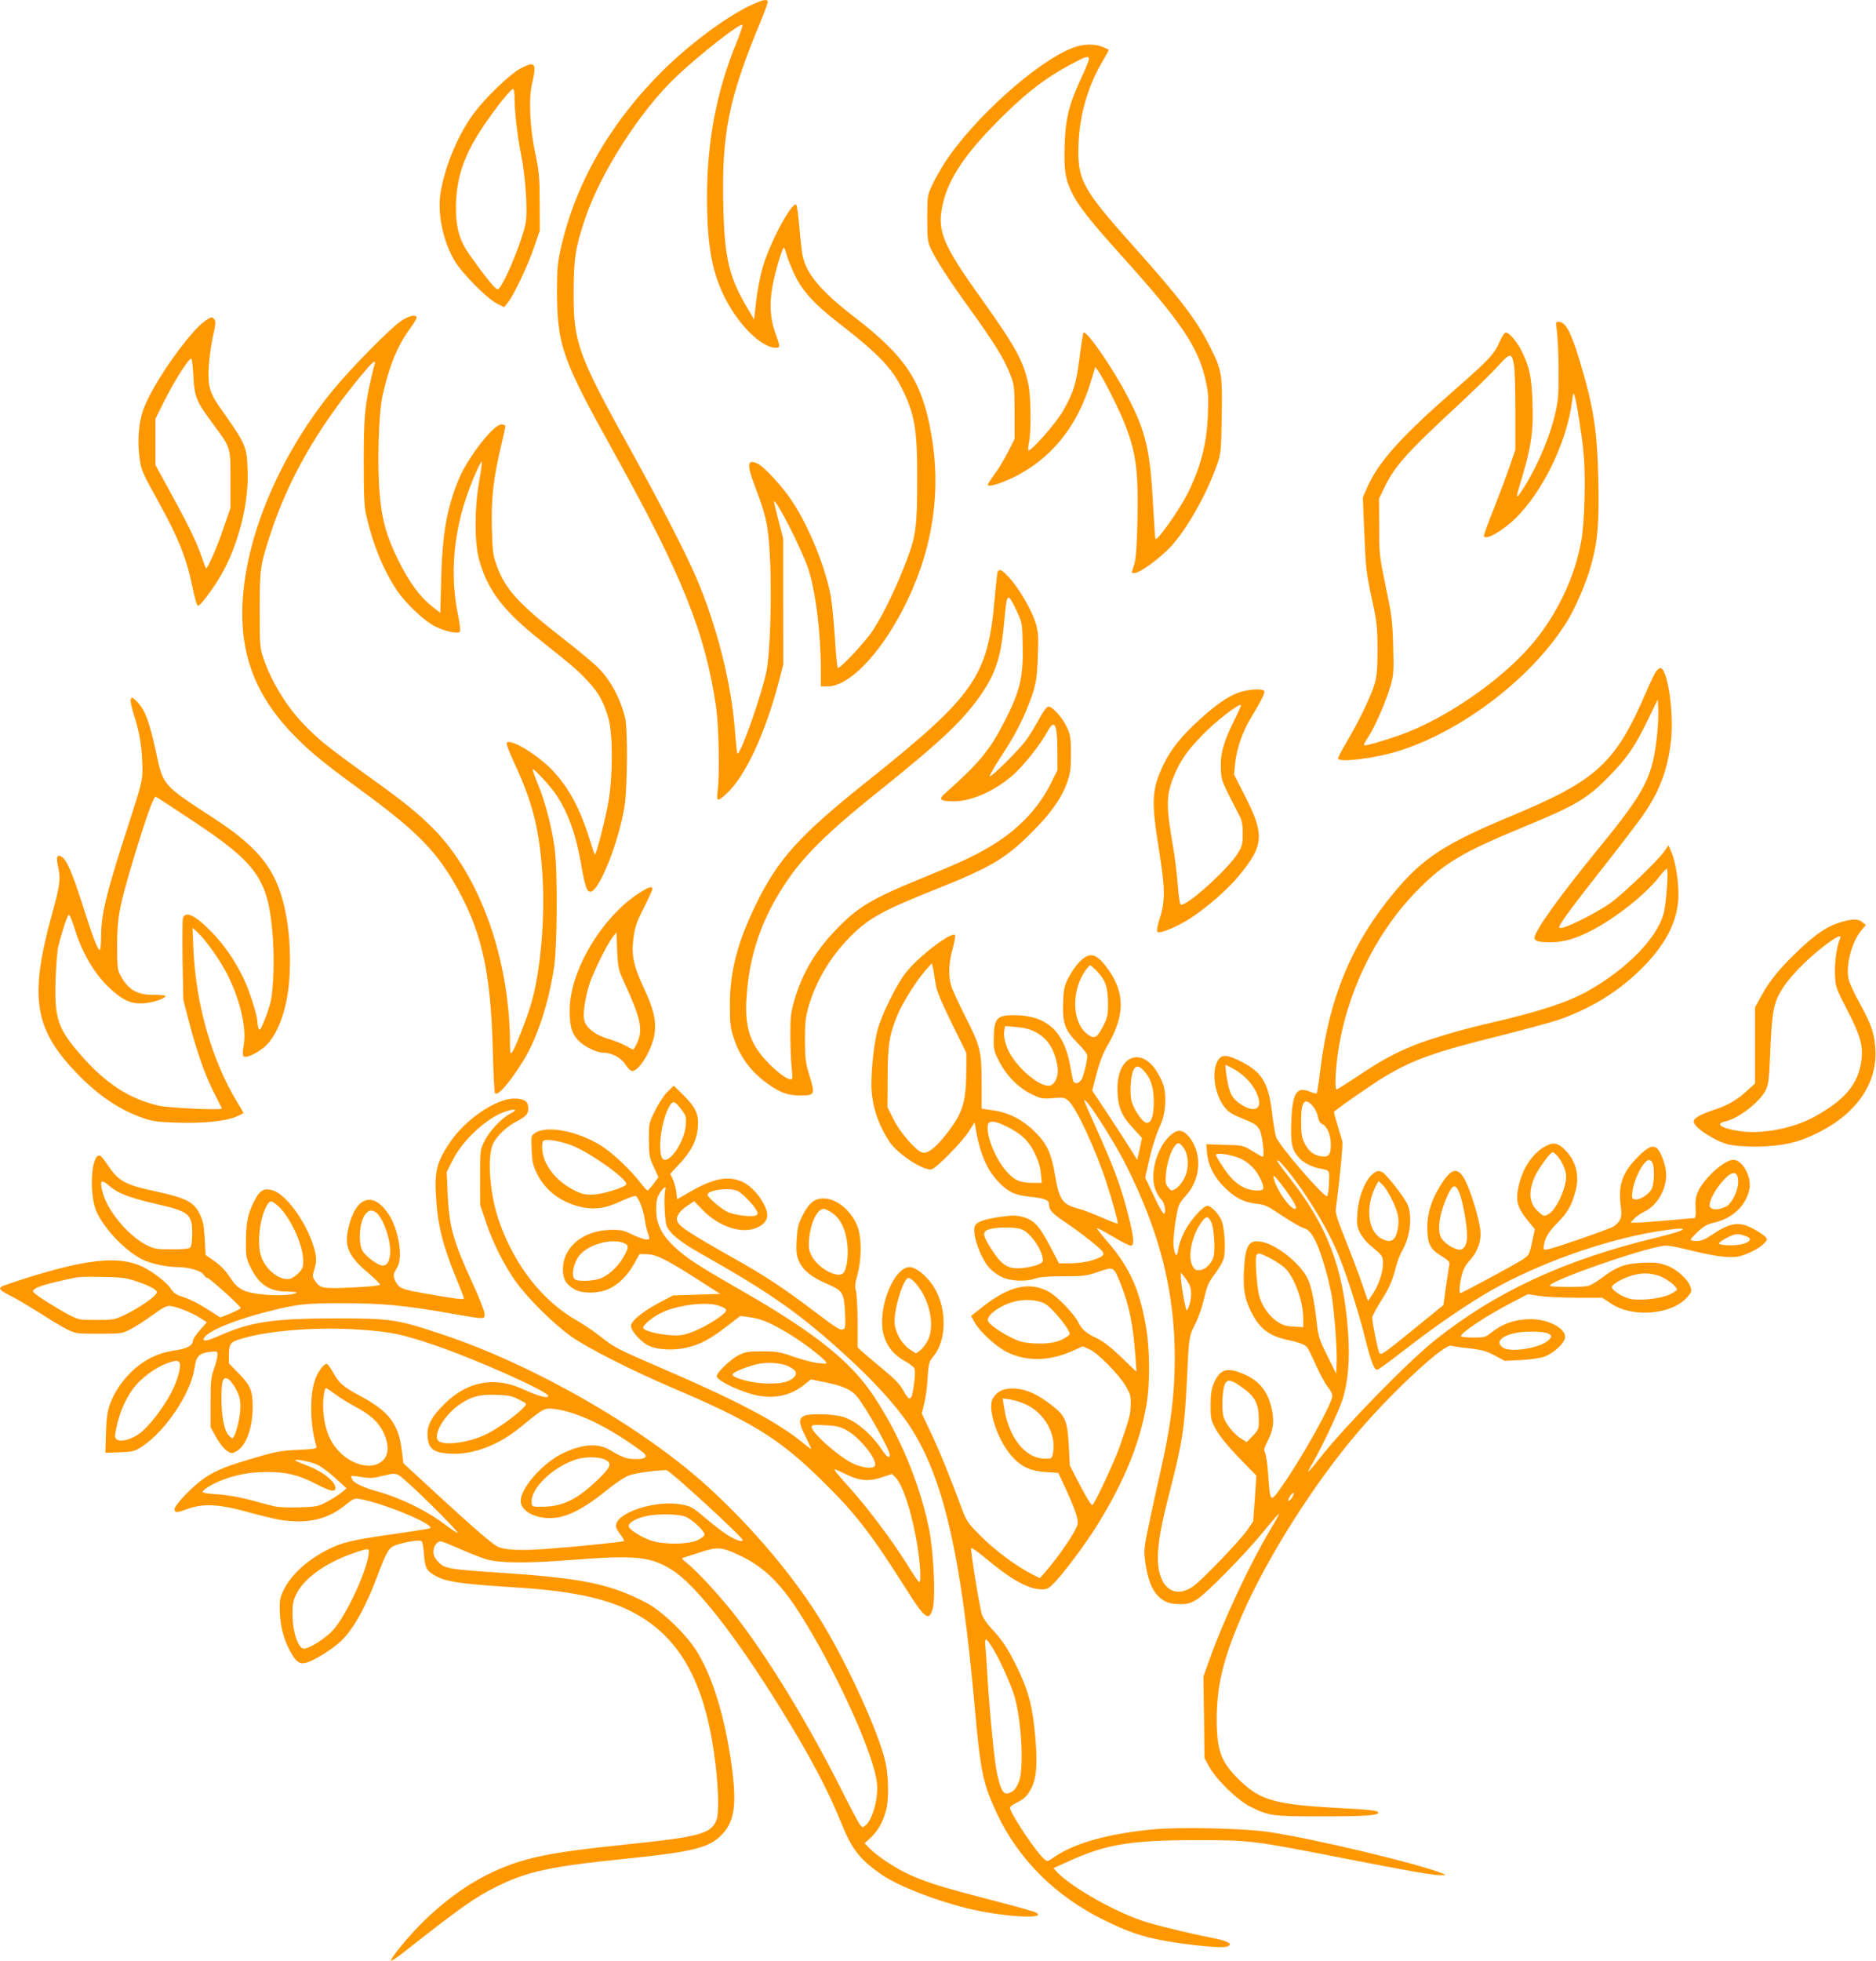 <?xml version="1.0" standalone="no"?>
<!DOCTYPE svg PUBLIC "-//W3C//DTD SVG 20010904//EN"
 "http://www.w3.org/TR/2001/REC-SVG-20010904/DTD/svg10.dtd">
<svg version="1.0" xmlns="http://www.w3.org/2000/svg"
 width="1225pt" height="1280pt" viewBox="0 0 1225 1280"
 preserveAspectRatio="xMidYMid meet">
<g transform="translate(0,1280) scale(0.1,-0.1)"
fill="#ff9800" stroke="none">
<path d="M4894 12762 c-166 -81 -403 -259 -579 -436 -340 -341 -565 -739 -656
-1161 -18 -80 -22 -132 -22 -265 1 -353 33 -444 373 -1055 446 -803 596 -1177
666 -1661 18 -127 24 -443 10 -546 -9 -71 -2 -73 59 -17 122 112 253 394 342
735 l28 109 -1 410 0 410 -31 120 c-17 66 -30 121 -29 123 15 14 182 -315 224
-441 48 -145 82 -419 82 -664 l0 -103 43 0 c137 0 332 197 487 491 193 368
259 754 194 1139 -60 357 -164 518 -504 780 -219 169 -312 279 -339 400 -5 25
-15 108 -21 185 -7 77 -15 144 -20 148 -27 29 -182 -262 -224 -423 -14 -52
-32 -147 -39 -210 l-13 -115 -47 80 c-117 199 -146 322 -154 660 -11 477 35
703 246 1210 27 65 47 123 45 127 -10 16 -41 7 -120 -30z m-88 -248 c-126
-309 -189 -635 -189 -994 -1 -300 28 -476 104 -638 87 -188 248 -352 345 -352
30 0 30 7 -6 105 -30 82 -36 180 -17 290 19 105 68 269 77 258 4 -5 12 -28 19
-53 7 -25 30 -82 52 -128 49 -101 126 -186 276 -303 276 -214 361 -303 432
-454 75 -156 91 -259 90 -565 0 -319 -7 -372 -68 -535 -65 -172 -152 -354
-222 -460 -47 -72 -208 -245 -228 -245 -4 0 -13 87 -19 193 -7 105 -19 229
-27 275 -35 190 -142 455 -254 623 -62 93 -179 221 -222 242 -70 34 -75 -1
-20 -145 79 -207 90 -267 101 -520 9 -239 -2 -572 -25 -688 -29 -150 -173
-556 -190 -538 -3 3 -10 70 -16 148 -22 307 -120 694 -256 1008 -68 158 -239
489 -416 809 -356 642 -382 715 -381 1043 0 219 11 292 72 475 100 303 362
712 598 935 157 148 427 359 432 337 2 -8 -17 -63 -42 -123z"/>
<path d="M7011 12490 c-232 -84 -657 -464 -846 -758 -26 -41 -61 -104 -78
-140 -31 -66 -32 -70 -32 -217 0 -132 3 -155 22 -196 35 -75 117 -203 250
-387 162 -225 225 -325 265 -425 32 -81 32 -83 33 -257 l0 -175 -43 -85 c-24
-47 -63 -113 -88 -145 -24 -33 -44 -64 -44 -69 0 -17 76 4 165 47 246 120 416
327 505 616 l32 105 19 -25 c28 -37 123 -224 165 -324 82 -200 99 -324 91
-664 -4 -167 -9 -239 -21 -276 -9 -27 -16 -51 -16 -52 0 -2 8 -3 19 -3 34 0
165 96 237 173 107 117 233 340 302 537 25 71 26 86 30 319 4 274 1 293 -79
452 -85 170 -190 308 -501 656 -337 377 -365 431 -355 673 8 183 62 368 152
522 25 43 45 79 45 81 0 3 -18 12 -40 21 -53 21 -123 20 -189 -4z m99 -77 c0
-9 -22 -64 -50 -123 -80 -174 -102 -260 -108 -434 -5 -173 4 -230 54 -327 44
-83 121 -180 314 -394 393 -437 501 -595 551 -811 19 -83 21 -113 16 -237 -7
-184 -48 -339 -132 -508 -55 -108 -197 -310 -210 -297 -2 2 -9 98 -15 213 -19
367 -47 486 -166 715 -98 189 -270 437 -289 419 -3 -4 -15 -78 -26 -165 -22
-173 -38 -223 -110 -350 -44 -76 -210 -265 -223 -253 -4 4 -2 26 3 50 15 65
13 303 -4 381 -31 151 -86 249 -310 563 -248 346 -285 436 -252 599 38 184
157 357 419 611 147 143 266 232 415 312 106 57 123 62 123 36z"/>
<path d="M3393 12350 c-69 -40 -220 -185 -294 -283 -101 -134 -184 -326 -219
-505 -28 -138 8 -325 87 -462 47 -81 210 -246 276 -280 l48 -25 25 30 c38 46
129 237 171 360 l38 110 -1 185 c0 163 -4 201 -28 315 -36 169 -45 360 -22
458 23 98 22 127 -6 127 -13 0 -46 -14 -75 -30z m-33 -189 c0 -90 19 -255 41
-361 29 -137 46 -374 32 -453 -17 -98 -120 -356 -168 -421 -14 -19 -15 -19
-36 0 -28 25 -156 196 -191 254 -43 74 -61 153 -61 265 1 188 51 339 173 522
82 123 185 253 201 253 5 0 9 -27 9 -59z"/>
<path d="M2624 10709 c-64 -40 -335 -314 -453 -459 -383 -469 -613 -1066 -587
-1526 15 -281 127 -515 349 -737 102 -102 185 -170 407 -332 363 -265 491
-391 617 -602 185 -312 248 -580 261 -1115 4 -146 10 -269 14 -273 20 -21 101
74 193 225 84 141 157 362 192 590 23 147 25 643 4 790 -19 136 -62 300 -109
413 -22 53 -36 97 -32 97 11 0 113 -111 147 -160 81 -119 133 -262 168 -462
25 -145 37 -178 60 -178 56 0 181 311 222 549 20 120 23 509 5 586 -32 129
-97 250 -180 331 -31 30 -133 115 -226 187 -290 226 -378 323 -433 477 -24 67
-27 92 -31 245 -5 193 10 322 58 525 16 69 30 131 30 138 0 6 -12 12 -26 12
-51 0 -219 -215 -278 -357 -77 -185 -107 -354 -115 -646 l-6 -227 -56 44 c-77
61 -150 160 -219 301 -75 153 -105 256 -120 423 -18 190 -8 528 18 650 42 190
99 329 178 435 24 33 44 65 44 73 0 23 -43 16 -96 -17z m-178 -286 c-3 -10
-14 -56 -25 -103 -39 -172 -46 -248 -46 -535 0 -238 3 -292 19 -360 42 -182
113 -353 199 -480 60 -88 180 -200 251 -235 67 -33 149 -49 160 -32 4 6 -3 57
-14 112 -62 304 -19 628 126 944 14 32 28 55 30 53 3 -3 -5 -60 -17 -128 -31
-172 -31 -401 -1 -510 55 -201 157 -335 407 -533 205 -163 235 -189 299 -257
75 -79 108 -139 139 -247 30 -110 29 -385 -2 -556 -18 -103 -75 -323 -86 -334
-2 -2 -15 36 -30 85 -66 216 -144 360 -256 474 -101 101 -264 198 -290 172 -5
-5 14 -57 47 -128 121 -259 165 -432 185 -722 20 -289 -11 -649 -74 -858 -31
-103 -103 -286 -122 -311 -13 -17 -14 -11 -15 61 -3 548 -196 1089 -499 1395
-108 108 -185 171 -442 355 -247 178 -313 231 -405 327 -111 115 -208 273
-261 423 -27 79 -27 82 -27 325 0 265 3 289 65 480 118 365 306 696 593 1044
77 93 103 115 92 79z"/>
<path d="M1340 10706 c-99 -67 -328 -390 -396 -558 -35 -83 -48 -204 -35 -316
11 -100 12 -102 142 -337 107 -195 162 -329 195 -478 33 -154 38 -168 49 -170
13 -1 96 109 146 195 114 195 185 472 176 688 -6 160 -9 167 -177 405 -71 100
-84 146 -77 269 3 56 15 145 27 199 18 78 20 101 10 112 -16 20 -19 19 -60 -9z
m-77 -366 c6 -128 20 -162 125 -303 120 -162 117 -152 117 -367 l0 -185 -43
-125 c-41 -122 -108 -277 -117 -269 -2 3 -18 45 -35 94 -33 92 -90 208 -221
445 l-74 135 0 151 0 151 57 114 c71 142 169 294 179 277 3 -7 9 -60 12 -118z"/>
<path d="M10164 10658 c14 -94 19 -395 7 -475 -23 -161 -105 -374 -208 -545
-26 -43 -50 -78 -55 -78 -4 0 0 21 8 48 82 265 98 364 91 566 -6 165 -20 233
-69 331 -31 64 -83 125 -106 125 -7 0 -24 -26 -38 -57 -38 -86 -69 -119 -288
-311 -355 -310 -502 -473 -576 -638 l-31 -71 10 -239 c9 -218 13 -254 47 -414
35 -160 38 -188 39 -335 0 -124 -4 -175 -18 -225 -21 -76 -101 -244 -185 -385
-33 -55 -57 -103 -55 -107 14 -25 234 2 381 46 426 128 896 489 1120 859 50
82 118 241 147 342 47 162 58 281 52 565 -7 330 -30 481 -123 789 -56 185 -92
251 -137 251 -17 0 -19 -5 -13 -42z m-277 -247 c4 -25 8 -158 8 -296 l0 -250
-34 -100 c-18 -55 -65 -178 -102 -273 -38 -95 -69 -179 -69 -188 0 -38 118 27
205 112 181 177 337 500 371 769 6 50 8 56 15 35 15 -46 49 -263 60 -384 14
-150 6 -450 -16 -569 -41 -228 -152 -465 -305 -652 -199 -244 -579 -508 -885
-615 -113 -39 -222 -70 -228 -64 -3 3 10 27 27 53 43 63 121 244 147 338 19
68 21 96 16 257 -4 164 -9 200 -48 386 -41 197 -43 212 -43 390 l-1 185 33 69
c67 141 143 227 479 538 105 97 224 214 264 258 82 91 91 91 106 1z"/>
<path d="M6515 9070 c-3 -5 -12 -85 -20 -177 -45 -511 -128 -630 -837 -1196
-440 -351 -578 -504 -723 -802 -120 -246 -169 -436 -169 -655 0 -111 3 -147
22 -205 40 -129 114 -230 227 -310 78 -56 131 -75 209 -75 97 0 100 6 63 125
-27 90 -30 114 -31 235 0 111 4 149 22 214 48 167 135 317 261 449 125 130
212 180 584 328 348 139 445 197 612 364 126 125 196 224 233 328 22 61 25 89
25 187 0 103 -3 122 -25 171 -30 66 -99 142 -124 137 -10 -2 -36 -37 -59 -81
-23 -44 -61 -105 -85 -138 -47 -65 -228 -244 -237 -235 -3 3 26 54 64 113 89
136 132 214 179 328 57 138 65 178 71 341 5 135 3 159 -15 220 -26 84 -111
229 -173 295 -45 49 -62 58 -74 39z m121 -252 c39 -82 39 -84 42 -222 5 -214
-16 -305 -120 -507 -95 -186 -165 -270 -388 -468 -45 -39 -31 -51 60 -51 119
0 281 75 396 182 71 67 167 189 210 267 50 94 68 62 69 -125 l0 -120 -42 -85
c-83 -167 -218 -308 -398 -414 -109 -65 -192 -103 -441 -205 -340 -139 -427
-192 -572 -345 -134 -141 -215 -281 -267 -460 -21 -75 -25 -106 -24 -224 0
-75 4 -167 8 -206 5 -38 6 -73 2 -77 -13 -15 -79 29 -146 96 -135 136 -169
249 -146 488 20 214 80 404 186 590 136 237 284 392 675 705 418 335 560 471
677 646 90 135 122 244 142 476 16 174 20 178 77 59z"/>
<path d="M10817 8422 c-9 -9 -38 -69 -65 -132 -202 -471 -322 -582 -882 -815
-431 -179 -576 -273 -760 -492 -280 -333 -430 -690 -488 -1161 -10 -83 -21
-155 -24 -158 -3 -3 -23 2 -44 11 -88 36 -115 -7 -122 -196 -5 -138 3 -180 45
-230 29 -34 82 -63 133 -74 76 -15 72 -9 68 -95 -1 -43 -7 -82 -12 -87 -16
-15 -317 333 -334 388 -6 19 -18 90 -26 159 -25 203 -68 268 -223 342 -80 38
-112 35 -135 -12 -37 -73 -15 -213 45 -292 26 -34 48 -49 107 -73 94 -38 103
-44 124 -77 18 -27 36 -178 21 -178 -4 0 -34 17 -68 38 -60 37 -62 37 -180 40
l-120 4 5 -60 c8 -82 49 -160 119 -227 67 -64 120 -91 199 -101 66 -8 69 -10
190 -90 52 -34 108 -66 123 -69 50 -13 91 -90 141 -265 14 -47 31 -121 40
-165 18 -101 39 -369 34 -455 l-3 -65 -58 117 c-52 104 -59 127 -68 210 -17
151 -36 244 -61 294 -48 99 -202 221 -300 239 -83 16 -107 -22 -115 -184 -7
-121 4 -186 44 -267 56 -115 119 -164 245 -190 39 -8 82 -21 97 -29 29 -14 29
-15 91 -150 22 -49 54 -107 70 -127 17 -20 30 -46 30 -58 0 -51 -208 -422
-338 -603 -67 -94 -68 -93 -81 87 -4 67 -14 132 -20 144 -10 18 -7 30 14 71
40 80 47 131 30 212 -25 122 -87 195 -204 239 -92 36 -135 20 -172 -62 -19
-43 -23 -71 -24 -148 0 -90 2 -98 35 -160 23 -41 75 -106 149 -183 l115 -118
-10 -150 -11 -149 -39 -57 c-47 -68 -297 -328 -353 -367 -84 -58 -162 -42
-202 41 -47 97 -36 244 38 533 94 365 107 446 123 765 13 289 14 293 54 372
20 38 44 108 56 157 23 99 28 111 80 181 21 28 43 67 50 89 14 44 9 179 -10
241 -14 44 -69 105 -96 105 -28 0 -117 -100 -152 -173 -18 -35 -35 -86 -38
-111 -8 -58 -22 -48 -31 22 -5 50 18 223 37 269 5 12 25 40 45 61 103 114 106
292 8 395 -37 38 -71 35 -117 -9 -89 -86 -132 -262 -87 -359 10 -22 25 -46 34
-54 20 -16 33 -79 20 -92 -6 -6 -30 34 -67 113 l-58 122 27 120 c15 67 43 157
63 201 28 62 36 97 40 155 5 89 -6 136 -50 210 -104 173 -263 110 -261 -105 0
-113 23 -173 97 -253 l63 -69 -15 -72 -16 -71 -45 72 c-25 40 -91 142 -147
227 l-102 153 29 112 c20 76 43 135 73 186 110 190 112 333 8 485 -60 86 -99
113 -143 95 -38 -16 -88 -74 -125 -147 -25 -50 -29 -72 -32 -155 -5 -136 12
-183 95 -266 34 -34 63 -71 63 -82 0 -33 -22 -124 -36 -152 -18 -34 -52 -37
-58 -5 -3 12 -12 60 -21 107 -41 212 -154 312 -356 314 -124 1 -139 -17 -140
-168 -1 -56 4 -74 38 -138 48 -92 123 -167 207 -208 62 -31 71 -33 142 -27 72
5 77 4 104 -21 50 -46 177 -321 244 -527 43 -134 79 -265 74 -271 -3 -2 -49
16 -104 40 -55 24 -120 49 -144 55 -113 29 -133 57 -161 223 -24 143 -53 204
-133 283 -80 78 -168 123 -270 138 l-76 11 0 166 c0 210 -8 243 -109 440 -43
85 -84 175 -91 200 -18 67 -15 146 11 238 12 45 19 85 15 89 -24 24 -239 -140
-321 -245 -59 -74 -159 -277 -184 -372 -23 -85 -41 -244 -41 -359 0 -129 44
-264 121 -377 54 -78 224 -189 272 -176 32 8 199 178 243 247 l38 60 12 -69
c27 -143 71 -243 142 -318 62 -67 110 -89 210 -99 95 -10 122 -21 122 -50 0
-37 20 -58 109 -118 107 -73 237 -176 244 -195 8 -20 -8 -31 -73 -52 -34 -11
-86 -18 -135 -19 l-80 0 -57 109 c-69 132 -105 172 -175 192 -43 12 -66 13
-135 4 -122 -16 -177 -36 -184 -67 -15 -57 42 -211 99 -271 18 -19 50 -43 72
-54 55 -29 159 -35 221 -14 35 12 85 16 189 16 130 0 148 2 227 29 103 35 100
36 147 -82 56 -140 80 -264 96 -481 l6 -90 -99 96 c-68 65 -119 104 -159 123
-71 33 -99 58 -125 110 -26 51 -131 160 -183 190 -126 74 -264 44 -438 -94
l-76 -60 25 -45 c33 -58 137 -154 206 -189 130 -65 279 -63 436 8 l62 28 43
-19 c55 -24 192 -163 237 -239 31 -53 35 -66 33 -125 -1 -63 -8 -88 -73 -275
-35 -99 -161 -368 -177 -378 -6 -4 -40 51 -79 126 l-68 132 -7 132 c-9 159
-23 193 -107 258 -94 74 -166 107 -241 112 -73 5 -115 -13 -147 -62 -42 -64
33 -287 131 -388 60 -64 120 -89 218 -95 l78 -5 35 -76 c71 -152 96 -223 91
-257 -7 -43 -121 -211 -215 -318 l-32 -36 -48 24 c-103 52 -241 154 -333 246
-90 90 -97 100 -129 185 -78 211 -146 378 -202 495 l-59 125 16 65 c9 35 19
103 21 150 7 113 10 123 40 159 92 110 87 338 -12 472 -46 63 -107 109 -145
109 -84 0 -178 -188 -179 -356 0 -116 48 -200 146 -256 30 -16 59 -38 64 -48
6 -12 6 -45 0 -92 -16 -126 -27 -134 -73 -51 -19 36 -55 73 -120 127 -50 41
-111 93 -134 113 l-43 39 0 164 c0 91 -5 182 -11 203 -8 30 -6 51 11 110 24
89 27 221 5 295 -31 102 -125 191 -212 199 -67 7 -108 -23 -152 -109 -29 -58
-34 -79 -39 -160 -4 -80 -1 -101 15 -140 27 -60 84 -105 185 -148 102 -44 110
-58 116 -192 4 -81 2 -99 -11 -104 -21 -8 -36 1 -199 124 -178 136 -319 229
-496 328 -340 192 -392 227 -392 268 1 27 25 58 74 90 l39 26 57 -59 c104
-106 246 -154 345 -117 50 20 75 48 75 86 -1 64 -80 174 -153 212 -94 47 -192
31 -350 -60 l-85 -49 -6 49 c-4 27 -14 64 -23 83 l-16 34 60 65 c77 81 114
155 120 240 7 83 -14 129 -97 211 l-60 59 -41 -39 c-22 -22 -59 -77 -81 -123
-41 -82 -41 -83 -41 -192 1 -101 3 -115 32 -176 l31 -67 -32 -43 c-18 -24 -36
-44 -40 -44 -4 0 -27 26 -51 57 -53 68 -151 164 -223 216 -149 107 -375 158
-459 103 -27 -18 -27 -19 -23 -111 3 -79 8 -101 36 -158 56 -113 167 -193 304
-218 83 -15 148 -4 254 46 42 19 80 32 85 29 20 -12 49 -87 58 -146 5 -35 14
-76 20 -91 6 -16 11 -33 11 -38 0 -18 -46 -8 -110 23 -56 28 -75 32 -140 31
-179 -2 -313 -110 -314 -255 -1 -65 19 -100 75 -133 53 -31 168 -28 234 7 63
33 114 86 158 163 l33 60 51 -1 c60 -2 129 -36 337 -170 l139 -89 -154 -5
-154 -5 -90 -47 c-108 -58 -185 -120 -185 -152 0 -31 63 -102 112 -127 56 -29
165 -35 251 -15 90 21 154 55 261 138 l90 69 55 -7 c74 -9 136 -34 247 -100
90 -52 224 -153 254 -189 14 -17 12 -18 -45 -12 -33 3 -105 22 -160 41 -90 32
-111 36 -207 36 -95 0 -111 -3 -157 -26 -52 -27 -141 -113 -141 -136 0 -31
179 -113 283 -129 110 -18 209 8 291 75 l41 33 95 -19 c117 -24 171 -49 209
-96 64 -82 211 -344 211 -377 0 -27 -19 -16 -51 33 -75 111 -181 198 -267 218
-66 16 -200 18 -235 5 -44 -17 -43 -46 2 -134 22 -45 39 -82 38 -84 -2 -1 -25
16 -53 39 -165 136 -421 272 -932 492 -281 121 -302 132 -392 204 -41 32 -108
78 -149 101 -226 127 -409 359 -510 645 -63 177 -82 426 -41 512 25 51 92 114
152 144 62 32 78 49 78 85 0 47 -26 65 -92 65 -120 0 -322 -138 -422 -289 -88
-132 -102 -193 -86 -392 12 -156 44 -281 120 -469 33 -80 60 -149 60 -154 0
-10 -46 -5 -250 31 -132 23 -158 31 -178 52 -12 13 -25 35 -28 48 -6 23 -5 28
21 73 38 65 7 251 -58 346 -102 153 -215 114 -262 -91 -28 -121 0 -185 132
-295 42 -36 76 -70 75 -75 -1 -6 -78 -14 -182 -18 -197 -9 -210 -7 -245 47
-15 22 -15 29 -1 76 12 41 13 62 5 103 -35 163 -178 375 -275 407 -51 17 -80
6 -109 -43 -52 -90 -68 -154 -69 -277 -1 -106 1 -120 27 -175 55 -117 124
-164 241 -165 38 0 66 -3 63 -7 -16 -15 -128 -22 -217 -12 -128 13 -167 33
-218 112 -27 42 -61 77 -100 105 l-59 41 -6 107 c-5 90 -11 116 -34 163 -39
77 -88 102 -285 145 -206 44 -245 66 -321 182 -18 26 -37 49 -43 51 -59 19
-75 -253 -22 -369 52 -112 187 -253 297 -308 54 -27 159 -50 232 -50 72 0 156
-25 169 -50 6 -11 16 -20 23 -20 14 0 218 -184 219 -197 0 -4 -30 -20 -66 -35
l-67 -27 -67 43 c-80 51 -131 77 -191 96 -31 10 -50 24 -63 46 -19 32 -92 93
-158 131 -153 89 -356 75 -764 -51 -99 -31 -184 -60 -189 -65 -15 -15 -2 -27
73 -64 38 -20 120 -69 182 -108 62 -40 140 -87 173 -104 59 -29 63 -30 210
-30 144 0 152 1 205 28 30 15 96 57 145 93 74 53 95 64 120 60 47 -7 136 -43
189 -76 l47 -30 -45 -51 c-25 -28 -46 -59 -46 -69 0 -30 -36 -51 -107 -62 -88
-13 -146 -34 -208 -73 -102 -65 -186 -169 -227 -280 -17 -47 -23 -89 -26 -189
l-4 -128 94 3 c89 4 98 6 149 40 152 101 316 348 339 509 11 78 29 97 98 106
51 6 52 6 52 -20 0 -14 -10 -54 -22 -88 -20 -55 -23 -82 -23 -223 l0 -160 36
-65 c20 -36 50 -75 68 -87 31 -21 35 -21 62 -7 65 33 109 151 109 293 0 105
-15 140 -93 219 l-62 63 0 60 c1 71 10 81 90 104 182 53 504 76 773 56 194
-14 268 -29 472 -98 263 -88 750 -305 750 -334 0 -19 -68 0 -160 42 -183 86
-362 56 -509 -86 -93 -89 -125 -149 -119 -223 6 -71 34 -98 113 -107 157 -20
335 41 490 167 155 127 161 130 224 122 152 -18 363 -121 577 -281 40 -30 21
-48 -49 -46 -53 0 -90 14 -161 57 -81 50 -184 42 -316 -22 -127 -62 -270 -225
-270 -308 0 -69 102 -121 218 -111 90 7 200 64 332 171 63 52 126 94 157 106
40 15 164 33 245 35 20 0 498 -438 498 -457 0 -16 -49 1 -104 36 -28 18 -91
67 -141 109 -84 71 -94 77 -159 88 -152 28 -392 -43 -420 -123 -8 -22 -4 -33
22 -69 18 -23 30 -45 27 -47 -6 -6 -321 -38 -515 -52 -162 -12 -268 -6 -310
15 -40 21 -160 125 -396 342 l-220 203 -11 89 c-21 167 -85 250 -264 346 -117
63 -143 85 -181 152 -16 29 -35 56 -41 60 -17 10 -65 -52 -82 -109 -34 -107
-29 -295 11 -429 4 -14 -11 -17 -118 -22 -104 -4 -145 -11 -264 -46 -188 -54
-259 -81 -337 -130 -76 -48 -207 -182 -207 -211 0 -25 13 -25 86 2 100 36 207
31 389 -20 83 -23 179 -46 215 -52 181 -28 314 3 433 103 43 35 52 39 86 33
146 -23 487 -164 461 -190 -3 -3 -116 -21 -250 -40 -264 -38 -322 -52 -414
-97 -137 -68 -247 -168 -295 -269 -22 -46 -26 -67 -24 -132 2 -96 24 -183 65
-260 42 -78 65 -94 115 -78 54 17 170 91 222 141 79 77 160 221 235 422 61
162 74 185 120 202 63 22 158 37 170 25 5 -5 12 -45 15 -89 7 -92 18 -108 96
-147 60 -29 183 -45 490 -64 426 -26 666 -84 856 -209 264 -174 407 -471 463
-961 18 -157 21 -307 5 -347 -34 -92 -109 -112 -604 -163 -336 -35 -502 -60
-634 -96 -243 -66 -461 -196 -674 -403 -95 -92 -223 -248 -213 -258 3 -3 33
17 68 44 395 310 472 364 618 438 203 101 348 133 861 185 419 43 528 70 608
151 90 89 105 204 65 481 -49 338 -141 614 -257 768 -79 105 -210 224 -296
269 -239 124 -415 160 -951 196 -337 22 -368 27 -407 70 -24 25 -33 44 -33 68
0 34 24 67 49 67 7 0 65 -23 130 -52 64 -28 139 -57 166 -65 93 -26 272 -27
575 -3 399 31 502 20 639 -67 157 -100 414 -429 709 -905 186 -300 312 -537
396 -748 69 -171 123 -240 269 -339 105 -71 339 -163 548 -215 231 -57 542
-76 451 -27 -11 6 -149 44 -308 85 -303 79 -381 103 -503 155 -87 37 -221 124
-270 175 l-35 36 41 37 c45 43 80 104 99 178 20 75 17 225 -6 323 -46 191
-237 611 -405 891 -179 298 -461 633 -760 904 -427 386 -1133 790 -1725 987
-300 100 -333 105 -700 105 -401 0 -552 -22 -753 -111 -78 -34 -107 -41 -107
-26 0 43 182 122 420 182 192 49 248 55 495 54 253 0 404 -15 695 -66 232 -41
225 -41 224 -1 -1 18 -36 106 -77 195 -130 283 -154 371 -164 590 l-6 138 37
74 c65 133 225 281 346 321 66 22 86 14 33 -13 -58 -30 -138 -114 -170 -181
-27 -55 -28 -59 -28 -236 l1 -180 37 -111 c45 -135 117 -279 194 -387 78 -110
246 -277 363 -360 107 -76 404 -226 665 -337 510 -217 691 -328 964 -595 223
-218 324 -347 554 -710 127 -202 154 -221 178 -133 20 75 5 380 -26 527 -63
299 -193 610 -363 864 -148 223 -388 413 -857 682 -288 165 -359 211 -440 286
-85 80 -120 151 -120 244 0 56 5 78 23 108 13 20 28 37 33 37 6 0 8 -4 5 -9
-13 -20 -7 -208 7 -242 21 -50 88 -105 218 -178 461 -260 653 -395 958 -674
178 -162 323 -322 407 -448 222 -333 340 -839 429 -1843 38 -425 53 -495 146
-695 139 -295 380 -536 694 -691 162 -80 257 -112 411 -139 149 -26 352 -46
387 -38 61 16 22 39 -108 63 -103 20 -310 69 -400 96 -189 55 -498 228 -593
330 l-23 25 93 42 c250 115 410 141 855 141 330 0 363 -4 923 -114 455 -89
610 -116 659 -115 34 0 35 1 11 11 -159 65 -872 235 -1150 273 -160 22 -563
31 -731 16 -298 -28 -520 -89 -654 -181 -45 -31 -47 -32 -67 -13 -50 43 -199
264 -221 325 -5 14 4 23 36 39 58 29 75 46 103 101 32 63 39 153 25 323 -18
212 -46 316 -132 488 -53 105 -89 158 -155 228 -31 33 -56 71 -63 93 -19 70
-76 425 -69 432 4 3 47 -27 96 -68 159 -134 273 -198 356 -201 40 -2 50 2 86
38 51 49 187 229 262 345 187 292 297 554 343 815 26 142 24 373 -4 528 -42
237 -108 379 -251 545 -40 46 -70 85 -68 87 2 2 49 -23 103 -55 55 -33 108
-60 118 -60 24 0 22 43 -7 165 -50 206 -98 337 -226 620 -39 85 -70 158 -70
161 0 38 191 -257 273 -421 222 -442 318 -826 318 -1261 -1 -246 -26 -445 -98
-759 -19 -82 -50 -226 -70 -320 -34 -163 -35 -173 -24 -254 15 -107 43 -179
83 -218 42 -41 76 -53 147 -53 47 0 66 6 107 31 64 41 313 294 434 442 52 64
98 116 101 117 4 0 -22 -48 -58 -107 -130 -217 -304 -588 -393 -838 l-42 -118
4 -266 3 -266 30 -55 c47 -85 186 -221 270 -262 122 -61 140 -63 465 -63 282
0 370 6 370 24 0 14 -52 20 -270 31 -401 22 -499 49 -633 178 -125 121 -152
194 -152 407 1 217 43 389 162 665 163 378 474 869 762 1205 232 272 572 584
609 561 4 -2 55 -10 112 -16 88 -10 115 -18 170 -47 l65 -35 105 5 c62 3 125
12 154 22 63 23 136 92 136 129 0 58 -111 116 -223 116 -103 0 -184 -28 -261
-89 -36 -29 -44 -31 -117 -31 -44 0 -79 4 -79 9 0 24 167 134 340 224 l97 50
77 -12 c42 -6 151 -11 243 -11 l165 0 59 -39 c141 -94 396 -72 497 43 28 33
30 38 20 68 -18 50 -87 113 -154 138 -51 19 -73 21 -159 18 -116 -5 -170 -26
-269 -101 -33 -25 -73 -48 -89 -51 -44 -9 -247 -7 -247 2 0 35 658 262 759
262 20 0 81 -11 135 -25 174 -44 278 -58 337 -46 60 13 138 53 170 87 21 23
21 25 5 43 -9 10 -43 33 -75 50 -97 51 -152 43 -280 -43 -38 -26 -64 -36 -92
-36 -21 0 -39 4 -39 9 0 4 22 29 48 53 37 35 61 48 101 57 123 26 215 114 235
223 14 79 -47 188 -106 188 -58 0 -192 -121 -230 -207 -15 -35 -19 -61 -16
-109 2 -41 0 -64 -7 -64 -5 0 -82 -7 -170 -15 -88 -8 -180 -15 -204 -15 l-44
0 24 26 c13 14 43 35 67 46 81 39 142 141 142 239 0 56 -32 148 -60 174 -28
25 -65 7 -135 -66 -96 -101 -121 -181 -100 -326 8 -58 -5 -89 -49 -118 -12 -8
-120 -48 -239 -89 -199 -67 -217 -71 -217 -53 0 52 26 102 86 162 69 69 93
111 119 200 31 107 10 201 -63 277 -48 50 -81 56 -136 24 -84 -49 -146 -146
-171 -264 -19 -89 -7 -133 57 -213 l50 -62 -18 -85 c-19 -85 -19 -85 -69 -117
-53 -34 -389 -215 -399 -215 -10 0 -6 52 8 112 10 42 24 70 53 101 52 56 78
131 69 202 -8 73 -61 246 -96 316 -50 99 -93 89 -169 -36 -56 -92 -81 -175
-81 -266 0 -103 16 -138 83 -181 60 -37 66 -44 60 -67 -2 -9 -11 -71 -21 -137
l-17 -122 -171 -139 c-217 -177 -233 -188 -246 -175 -9 9 -47 195 -48 233 0 8
24 53 53 100 59 93 78 135 102 230 9 35 27 82 40 104 56 97 70 237 32 312 -29
54 -134 188 -160 202 -19 10 -30 10 -45 2 -59 -32 -111 -150 -119 -273 -5 -65
-2 -83 16 -121 12 -25 41 -62 64 -81 89 -75 87 -72 87 -125 0 -58 -27 -137
-68 -199 l-29 -43 -43 123 c-23 68 -72 195 -107 283 -49 122 -64 168 -60 195
27 210 47 419 42 439 -3 15 -18 63 -32 109 -14 46 -24 85 -22 86 33 30 266
191 334 231 187 111 330 161 746 264 157 39 332 87 389 106 213 75 387 182
541 335 162 162 239 317 239 483 0 97 -20 216 -47 278 l-18 42 -29 -42 c-39
-55 -254 -263 -342 -329 -69 -52 -264 -154 -318 -166 -24 -6 -28 -4 -22 11 11
29 106 156 297 398 100 127 210 271 246 322 108 155 160 292 183 478 23 181
-20 485 -69 485 -4 0 -15 -8 -24 -18z m4 -414 c-29 -279 -75 -369 -378 -740
-257 -314 -423 -545 -423 -589 0 -21 28 -29 105 -29 86 0 165 23 274 80 162
86 352 238 441 354 19 25 39 45 44 46 13 0 -3 -227 -21 -294 -44 -160 -243
-363 -493 -503 -130 -74 -315 -134 -615 -204 -195 -44 -408 -106 -520 -151
-128 -51 -220 -101 -374 -205 -68 -45 -128 -83 -133 -83 -12 0 -9 101 6 220
53 394 239 785 505 1062 182 190 301 262 706 429 346 142 421 187 566 336 117
121 164 189 248 362 l66 136 3 -60 c2 -33 -1 -108 -7 -167z m-4713 -1621 c8
-54 30 -109 106 -264 l96 -195 0 -102 c-1 -220 -22 -290 -130 -427 -72 -93
-127 -134 -161 -120 -44 16 -145 135 -186 218 l-38 77 1 196 c1 215 11 275 65
407 35 83 127 228 186 294 l38 42 7 -29 c3 -16 11 -60 16 -97z m1059 70 c53
-57 68 -103 68 -207 0 -75 -4 -92 -30 -144 -37 -74 -55 -87 -92 -64 -107 63
-124 269 -34 411 17 26 35 47 40 47 4 0 26 -20 48 -43z m-409 -391 c83 -42
130 -115 148 -232 8 -53 -16 -111 -49 -119 -57 -15 -196 96 -260 205 -30 52
-47 117 -39 156 l5 27 72 -6 c49 -4 88 -13 123 -31z m1298 -243 c83 -46 147
-125 164 -200 17 -73 -50 -82 -132 -20 -32 24 -47 45 -59 82 -15 44 -32 165
-25 165 2 0 25 -12 52 -27z m-590 -8 c45 -45 68 -111 68 -200 1 -96 -16 -148
-48 -143 -26 4 -82 85 -97 141 -13 49 -7 160 11 200 16 34 34 34 66 2z m-3017
-256 c31 -41 33 -47 29 -104 -8 -95 -87 -225 -137 -225 -55 0 -30 258 35 358
20 30 31 25 73 -29z m4125 20 c14 -17 29 -47 32 -68 4 -25 13 -40 27 -47 33
-14 57 -71 57 -135 0 -67 -14 -84 -65 -76 -48 8 -81 34 -107 87 -18 36 -22 62
-22 141 -1 130 24 162 78 98z m-2014 -125 c101 -47 155 -96 195 -177 25 -51
38 -93 42 -136 l6 -61 -62 0 c-80 0 -118 17 -170 76 -76 86 -139 252 -118 308
9 23 44 20 107 -10z m-2818 -133 c122 -51 348 -213 348 -249 0 -15 -100 -50
-178 -64 -83 -13 -125 -3 -208 50 -66 43 -114 97 -144 163 -20 44 -27 119 -12
133 14 16 120 -2 194 -33z m3992 -21 c31 -53 29 -142 -6 -200 -14 -25 -38 -52
-53 -60 -25 -14 -28 -13 -47 10 -17 21 -19 35 -15 85 8 101 54 209 85 203 9
-2 25 -19 36 -38z m2433 -42 c28 -31 50 -76 58 -118 13 -71 -59 -236 -115
-265 -28 -15 -31 -14 -64 16 -62 54 -69 130 -22 234 24 51 100 155 114 155 5
0 18 -10 29 -22z m-2064 -21 c56 -26 106 -79 132 -141 24 -57 20 -66 -24 -66
-84 0 -154 46 -221 147 -28 41 -50 79 -50 85 0 18 105 2 163 -25z m426 -243
c95 -142 171 -283 219 -404 54 -136 131 -379 167 -528 38 -151 57 -202 78
-202 7 0 91 61 187 136 198 154 415 302 570 389 304 171 715 317 1053 375 245
41 248 19 7 -39 -592 -143 -1044 -352 -1440 -668 -177 -141 -591 -565 -748
-765 -42 -54 -78 -96 -79 -94 -2 2 10 28 28 57 59 100 169 333 195 414 38 119
50 267 36 450 -31 416 -137 690 -387 1005 -41 52 -75 99 -75 105 1 23 107
-107 189 -231z m2261 217 c15 -29 12 -138 -5 -171 -18 -35 -77 -73 -107 -68
-20 3 -23 8 -20 38 4 51 29 121 62 174 32 49 53 58 70 27z m560 -125 c0 -57
-41 -141 -78 -160 -44 -23 -92 -25 -105 -4 -15 22 24 103 79 166 64 75 104 74
104 -2z m-2961 -45 c64 -88 87 -131 67 -131 -32 0 -115 116 -137 192 -7 25 -6
28 6 18 8 -7 37 -42 64 -79z m-7675 19 c53 -47 131 -77 294 -115 228 -52 247
-66 247 -197 0 -49 -5 -82 -13 -90 -9 -9 -46 -12 -121 -12 -96 0 -115 3 -162
27 -113 55 -249 214 -284 329 -28 94 -18 108 39 58z m8381 -101 c40 -85 46
-134 26 -206 -15 -54 -47 -66 -100 -37 -90 48 -107 208 -37 343 l18 33 28 -27
c15 -14 44 -62 65 -106z m437 49 c22 -60 48 -208 48 -275 0 -63 -26 -99 -63
-87 -39 11 -79 38 -101 67 -36 48 -19 167 41 295 31 65 51 65 75 0z m-4713 18
c30 -16 102 -90 121 -126 10 -18 9 -24 -1 -32 -22 -14 -149 1 -192 24 -42 21
-127 95 -127 110 0 32 148 50 199 24z m-3015 -87 c84 -66 176 -259 176 -369 0
-41 -5 -53 -31 -79 -17 -17 -41 -34 -54 -37 -65 -16 -160 57 -190 146 -29 88
-8 260 41 338 18 27 24 27 58 1z m3628 -54 c52 -35 85 -97 98 -183 13 -79 2
-181 -22 -209 -34 -41 -162 26 -206 107 -20 39 -23 54 -19 110 9 108 53 200
96 200 9 0 33 -11 53 -25z m-2982 5 c49 -26 107 -191 97 -277 -5 -49 -21 -73
-49 -73 -28 0 -106 57 -129 93 -34 57 -21 205 22 248 22 22 32 23 59 9z m5459
-66 c17 -33 27 -165 17 -218 -9 -49 -56 -96 -96 -96 -26 0 -33 5 -47 37 -26
63 1 187 59 271 33 48 46 49 67 6z m-1236 -48 c60 -25 137 -140 137 -203 0
-20 -57 -41 -132 -49 -94 -9 -134 14 -204 123 -62 96 -63 119 -3 133 56 13
167 11 202 -4z m4732 -46 c35 -13 27 -32 -20 -48 -44 -14 -160 -12 -160 3 0 6
25 23 55 38 55 28 69 28 125 7z m-7336 -41 c39 -14 39 -30 1 -95 -38 -68 -109
-129 -165 -143 -58 -15 -138 -14 -153 1 -24 24 -6 110 34 157 57 68 201 109
283 80z m4221 -99 c32 -16 75 -44 95 -61 64 -56 125 -219 125 -334 l0 -57 -65
4 c-51 3 -73 10 -107 34 -56 38 -103 110 -118 176 -14 65 -25 230 -17 252 9
22 19 20 87 -14z m-524 -174 c18 -33 15 -101 -6 -151 -12 -29 -13 -27 -31 65
-10 52 -18 111 -18 130 l-1 35 21 -25 c11 -14 27 -38 35 -54z m3062 59 c48
-15 122 -70 122 -92 0 -5 -22 -20 -48 -32 -55 -26 -184 -41 -252 -29 -50 9
-125 56 -125 78 0 18 75 60 135 76 62 17 107 17 168 -1z m-9930 -40 c46 -15
94 -37 108 -48 24 -19 24 -20 7 -39 -28 -32 -128 -97 -201 -131 -63 -30 -74
-32 -182 -32 -111 0 -117 1 -180 34 -79 41 -214 127 -230 146 -17 20 27 40
152 70 148 34 139 34 298 31 129 -2 154 -6 228 -31z m5082 -12 c91 -103 127
-278 78 -372 -13 -25 -35 -54 -50 -65 l-27 -19 -40 26 c-51 34 -93 105 -99
168 -8 86 57 299 91 299 8 0 30 -17 47 -37z m848 -135 c36 -22 123 -122 147
-169 15 -28 15 -29 -17 -49 -52 -32 -107 -42 -200 -38 -75 4 -96 9 -160 41
-79 39 -148 91 -148 111 0 43 104 110 197 126 66 12 141 3 181 -22z m-2137 -9
c65 -22 66 -32 7 -75 -81 -59 -192 -111 -251 -118 -81 -10 -247 23 -247 48 0
22 69 76 129 103 107 47 284 68 362 42z m5414 -181 c31 -14 31 -21 4 -47 -53
-49 -244 -80 -294 -47 -71 47 25 104 177 105 48 1 99 -4 113 -11z m-8937 -186
c20 -13 -2 -107 -48 -198 -50 -99 -153 -232 -213 -273 -56 -38 -119 -54 -144
-36 -16 12 -16 17 0 90 26 119 84 231 155 296 74 69 158 115 232 128 3 0 11
-3 18 -7z m3981 -30 c54 -26 62 -48 29 -77 -34 -29 -94 -39 -201 -33 -82 5
-188 35 -194 55 -5 13 76 48 154 68 70 17 162 12 212 -13z m-3606 -152 c20
-39 27 -67 27 -109 0 -57 -21 -155 -41 -193 -10 -19 -11 -19 -30 -2 -33 29
-52 118 -53 240 -1 126 10 156 48 131 12 -8 33 -38 49 -67z m6552 26 c101 -68
125 -112 125 -230 0 -51 -3 -59 -39 -97 l-40 -41 -31 19 c-49 28 -109 101
-121 147 -13 49 -7 182 10 214 16 30 38 28 96 -12z m-5907 -55 c29 -22 89 -59
134 -83 98 -52 152 -102 184 -171 34 -75 33 -140 -4 -177 -86 -85 -270 -12
-345 137 -29 55 -47 142 -47 219 0 58 9 114 19 114 4 0 30 -18 59 -39z m1200
-35 c53 -27 54 -27 35 -48 -43 -49 -169 -140 -246 -178 -110 -54 -269 -77
-312 -46 -45 33 36 174 141 243 75 50 131 64 239 59 74 -2 100 -8 143 -30z
m3308 -31 c124 -55 203 -196 180 -319 -7 -35 -8 -36 -52 -36 -131 0 -241 141
-269 344 l-7 49 49 -7 c26 -4 71 -18 99 -31z m-1167 -170 c85 -47 200 -190
184 -231 -7 -20 -63 -17 -125 6 -88 33 -288 205 -288 248 0 12 16 14 88 10 73
-3 96 -9 141 -33z m-1584 -189 c54 -23 47 -48 -39 -131 -133 -129 -231 -178
-361 -179 -65 -1 -70 0 -73 22 -13 92 134 237 291 287 57 18 140 18 182 1z
m-1870 -37 c26 -13 79 -53 118 -89 l70 -64 -33 -27 c-18 -15 -60 -42 -94 -60
-57 -31 -68 -33 -181 -37 -66 -2 -138 1 -160 6 -22 5 -94 24 -160 42 -71 19
-158 34 -213 37 -51 3 -95 9 -97 14 -8 11 48 47 113 74 98 40 190 57 302 58
130 0 207 -18 323 -78 97 -50 127 -56 127 -25 0 39 -79 103 -170 139 -47 18
-87 35 -90 38 -15 16 103 -7 145 -28z m3456 -64 c87 -42 146 -45 234 -15 l59
20 22 -21 c51 -48 116 -256 148 -471 18 -119 21 -222 7 -213 -6 3 -42 57 -81
120 -93 149 -253 363 -374 497 -88 98 -104 118 -92 118 2 0 37 -16 77 -35z
m-2717 -195 c100 -98 178 -181 175 -184 -3 -3 -40 21 -82 53 -118 90 -287 173
-442 217 -90 25 -149 52 -163 75 -8 12 -11 23 -9 25 3 3 33 0 68 -6 54 -9 75
-8 139 8 67 16 78 17 104 4 16 -8 111 -94 210 -192z m5622 44 c-10 -14 -20
-23 -23 -20 -3 3 2 17 11 32 10 14 20 23 23 20 3 -3 -2 -17 -11 -32z m-3951
-127 c44 -22 115 -91 115 -111 0 -11 -18 -25 -47 -39 -61 -27 -209 -29 -294
-4 -64 19 -154 75 -154 96 0 24 47 51 115 66 81 18 224 14 265 -8z m333 -243
c152 -69 260 -168 376 -341 205 -309 451 -820 517 -1073 17 -65 20 -99 15
-152 -7 -81 -38 -167 -69 -197 -22 -20 -24 -20 -39 -4 -9 10 -66 117 -127 239
-241 478 -533 947 -751 1205 -96 115 -213 237 -260 272 -24 18 -30 27 -20 30
8 2 58 18 110 35 112 37 140 36 248 -14z m-2412 -5 c-20 -126 -151 -401 -233
-490 -49 -53 -154 -119 -188 -119 -39 0 -75 111 -75 230 0 62 5 86 26 128 51
102 191 202 369 264 108 37 109 37 101 -13z m4083 -617 c47 -81 113 -228 135
-302 47 -160 64 -482 28 -562 -20 -47 -35 -62 -69 -72 -31 -10 -49 22 -73 131
-18 84 -51 426 -65 678 -3 61 -8 129 -11 153 -3 25 -1 42 5 42 6 0 28 -31 50
-68z"/>
<path d="M8080 8277 c-73 -30 -136 -74 -244 -171 -118 -106 -189 -194 -237
-293 -80 -167 -83 -239 -29 -573 38 -234 39 -322 4 -431 -16 -50 -22 -85 -16
-91 15 -15 138 37 226 96 105 70 237 186 306 270 165 200 169 269 34 532 l-66
129 7 70 c10 99 47 207 106 304 69 115 91 160 84 171 -12 19 -118 10 -175 -13z
m-19 -175 c-71 -141 -94 -224 -89 -320 4 -81 1 -72 122 -307 16 -30 21 -59 21
-115 0 -65 -4 -82 -29 -124 -62 -106 -351 -365 -377 -339 -6 6 -14 66 -19 134
-5 68 -19 177 -30 243 -46 263 -46 334 3 455 43 106 89 172 192 277 84 86 220
192 248 194 4 0 -15 -44 -42 -98z"/>
<path d="M854 8235 c-4 -10 6 -59 25 -115 34 -105 51 -218 51 -344 0 -72 -8
-102 -90 -355 -148 -456 -180 -588 -180 -738 0 -46 -4 -83 -9 -83 -13 0 -50
97 -115 304 -64 198 -99 280 -129 301 -33 23 -42 4 -29 -56 19 -83 15 -123
-38 -313 -149 -543 -119 -747 157 -1036 139 -146 278 -241 434 -296 63 -22 96
-27 221 -31 171 -6 320 9 389 38 27 12 49 23 49 25 0 2 -18 33 -40 69 -165
269 -272 642 -287 1000 l-6 140 33 -30 c54 -51 143 -176 192 -270 86 -168 130
-357 109 -470 -7 -36 -7 -63 -2 -68 15 -15 76 11 131 54 66 52 121 164 151
309 30 144 30 375 0 542 -52 294 -162 444 -476 648 -333 217 -330 213 -375
426 -46 213 -75 288 -134 343 -24 22 -26 23 -32 6z m404 -792 c425 -282 494
-381 523 -754 11 -149 6 -323 -12 -419 -6 -30 -25 -88 -42 -129 -24 -60 -32
-71 -38 -55 -4 10 -8 31 -8 45 -2 46 -50 198 -91 284 -54 114 -127 219 -209
303 -107 110 -173 141 -187 87 -3 -13 -4 -138 -2 -277 l5 -253 37 -143 c50
-194 107 -355 164 -465 26 -51 49 -96 51 -101 6 -14 -343 2 -414 18 -191 44
-346 145 -507 330 -152 174 -173 238 -165 491 3 94 11 190 17 215 24 98 61
210 70 210 5 0 21 -39 36 -87 49 -161 131 -301 232 -394 85 -79 139 -103 222
-97 62 5 140 31 140 48 0 4 -35 7 -77 7 -108 -1 -166 33 -217 128 -19 36 -21
55 -21 195 0 184 14 255 110 575 79 260 127 395 142 395 3 0 111 -71 241 -157z"/>
<path d="M4173 6971 c-245 -158 -453 -509 -453 -765 0 -100 12 -147 51 -191
37 -42 122 -85 168 -85 57 -1 116 -33 146 -79 15 -24 33 -41 44 -41 47 0 134
149 146 249 10 85 -7 156 -71 293 -69 149 -82 214 -67 330 9 69 21 101 67 193
31 61 56 116 56 123 0 21 -25 13 -87 -27z m-90 -598 c100 -218 116 -292 79
-376 -12 -26 -24 -47 -27 -47 -4 0 -25 11 -48 24 -23 13 -75 34 -115 46 -89
26 -148 74 -158 127 -8 43 8 145 36 233 26 78 111 251 148 300 l27 35 5 -120
c6 -117 7 -123 53 -222z"/>
<path d="M12033 6785 c-101 -28 -179 -80 -316 -214 -102 -99 -166 -179 -216
-271 l-41 -75 0 -248 0 -249 -51 -46 c-65 -60 -127 -96 -209 -123 -96 -32
-140 -56 -140 -78 0 -27 59 -75 143 -118 61 -30 86 -37 162 -43 154 -11 300 4
405 43 313 118 491 337 476 587 -6 105 -26 164 -104 305 -34 61 -66 130 -71
155 -20 90 21 243 84 319 l29 34 -23 18 c-27 22 -56 23 -128 4z m-18 -112
c-22 -50 -36 -155 -33 -233 4 -83 6 -88 79 -230 85 -163 106 -236 94 -327 -19
-155 -104 -259 -302 -369 -141 -79 -349 -119 -497 -96 -118 18 -160 48 -90 63
84 17 227 128 264 204 19 39 22 70 30 262 10 242 21 306 73 391 59 98 204 240
331 326 45 30 61 33 51 9z"/>
</g>
</svg>
